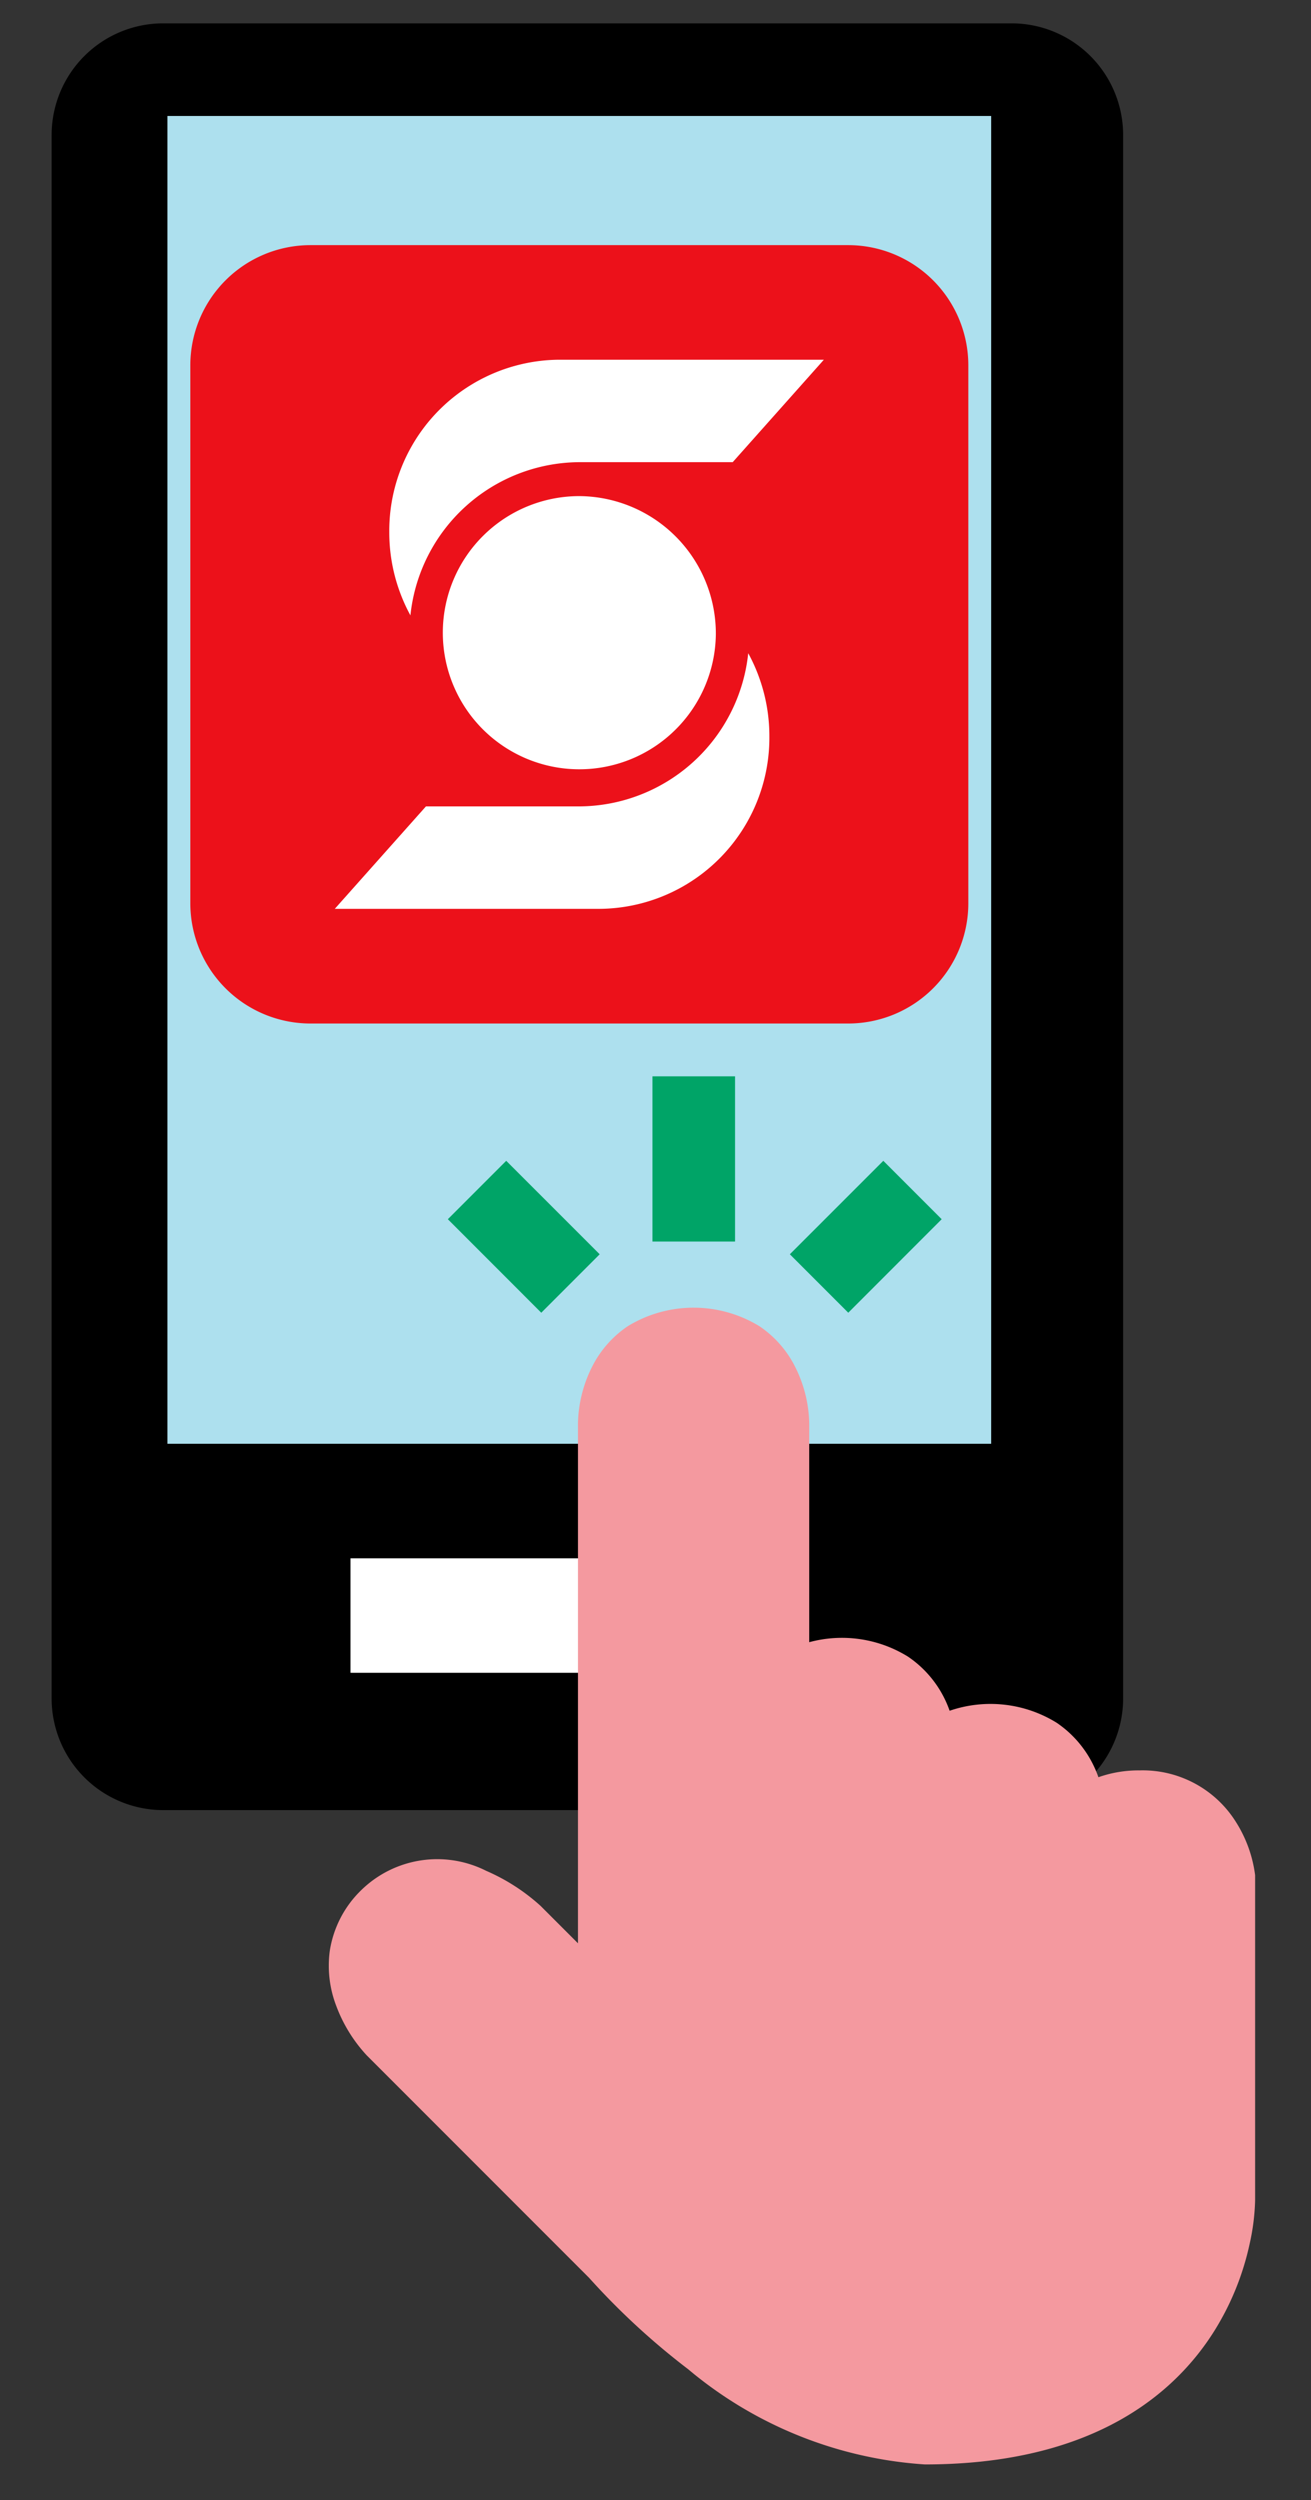 <svg id="Capa_1" data-name="Capa 1" xmlns="http://www.w3.org/2000/svg" viewBox="0 0 33.035 62.965"><rect x="0" y="0" width="33.035" height="62.965" fill="#333333" stroke="none"/><title>celular mano</title><path d="M4.114.588h21.374a2.813,2.813,0,0,1,2.813,2.813v39.375a2.813,2.813,0,0,1-2.813,2.813H4.114a2.813,2.813,0,0,1-2.813-2.813V3.401a2.813,2.813,0,0,1,2.813-2.813Z"/><rect x="4.219" y="2.921" width="20.757" height="33.442" fill="#ade0ee"/><path d="M4.796,22.75V9.202a3.028,3.028,0,0,1,3.028-3.028h13.548a3.028,3.028,0,0,1,3.028,3.028v13.548a3.028,3.028,0,0,1-3.028,3.028H7.824a3.028,3.028,0,0,1-3.028-3.028" fill="#ec111a"/><path d="M18.463,11.64h-3.865a4.304,4.304,0,0,0-4.256,3.857h-.001a4.367,4.367,0,0,1-.532-2.097,4.311,4.311,0,0,1,4.282-4.34h6.669Z" fill="#fff" fill-rule="evenodd"/><path d="M10.733,20.31h3.865a4.304,4.304,0,0,0,4.256-3.857h.001a4.367,4.367,0,0,1,.532,2.097,4.311,4.311,0,0,1-4.282,4.34h-6.669Z" fill="#fff" fill-rule="evenodd"/><path d="M18.038,15.98a3.44,3.44,0,1,1-3.44-3.485,3.463,3.463,0,0,1,3.44,3.485" fill="#fff" fill-rule="evenodd"/><rect x="8.832" y="39.248" width="11.532" height="2.883" fill="#fff"/><path d="M18.522,27.108v4.162H16.441v-4.162ZM12.756,29.236l2.355,2.354-1.472,1.472-2.354-2.355ZM19.903,31.59l2.355-2.354L23.729,30.707l-2.354,2.355Z" fill="#00a467" fill-rule="evenodd"/><path d="M19.138,33.403a2.678,2.678,0,0,1,.909,1.044,3.294,3.294,0,0,1,.344,1.402v5.511a3.158,3.158,0,0,1,2.492.366,2.735,2.735,0,0,1,1.046,1.361,3.166,3.166,0,0,1,2.7.304,2.743,2.743,0,0,1,1.049,1.37,3.043,3.043,0,0,1,1.036-.172,2.772,2.772,0,0,1,2.443,1.321,3.272,3.272,0,0,1,.47,1.319V55.412a5.547,5.547,0,0,1-.137,1.096,6.865,6.865,0,0,1-.941,2.277c-1.121,1.73-3.288,3.284-7.246,3.284a10.324,10.324,0,0,1-5.964-2.399,18.177,18.177,0,0,1-2.496-2.302L9.242,51.767a3.767,3.767,0,0,1-.771-1.252,2.82,2.82,0,0,1-.161-1.38,2.703,2.703,0,0,1,.799-1.536,2.739,2.739,0,0,1,3.141-.481,4.98,4.98,0,0,1,1.37.882l.944.944V35.849a3.306,3.306,0,0,1,.344-1.402,2.689,2.689,0,0,1,.91-1.045,3.181,3.181,0,0,1,3.32.001Z" fill="#f4999f"/></svg>